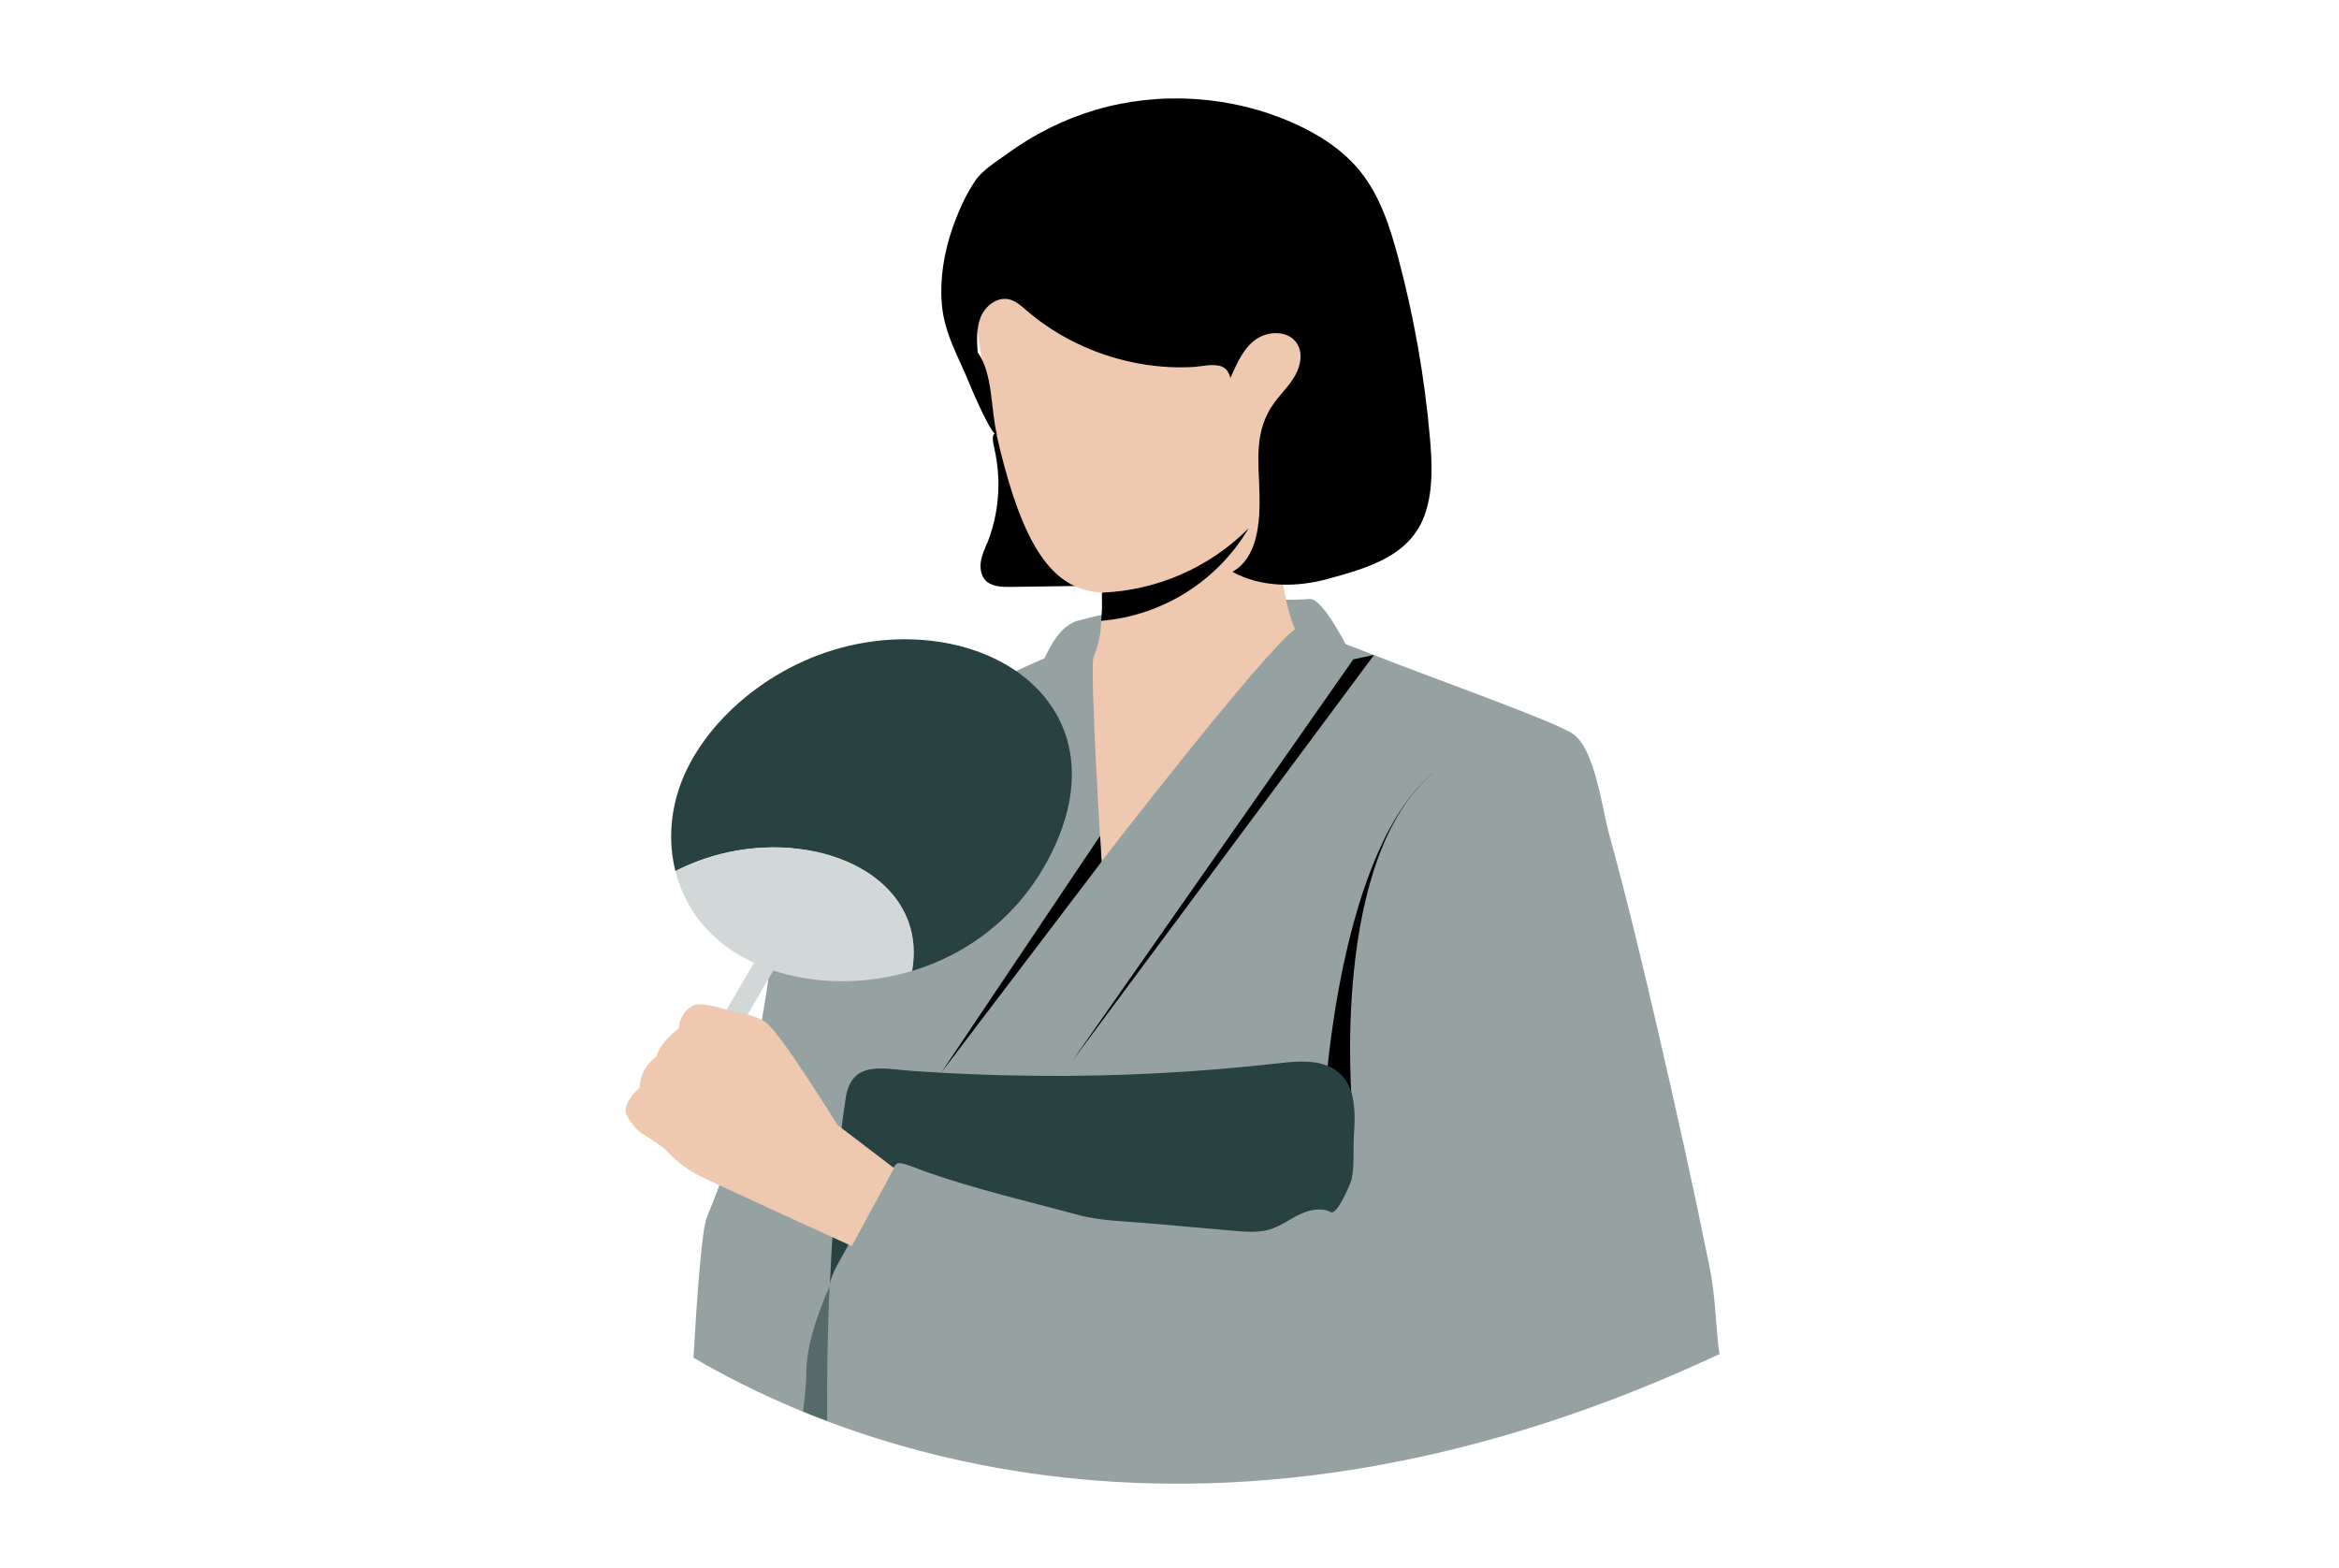 <?xml version="1.0" encoding="UTF-8"?>
<svg id="_レイヤー_2" data-name="レイヤー 2" xmlns="http://www.w3.org/2000/svg" width="180.49" height="121.03" viewBox="0 0 180.49 121.03">
  <defs>
    <style>
      .cls-1 {
        fill: none;
      }

      .cls-1, .cls-2, .cls-3, .cls-4, .cls-5, .cls-6, .cls-7 {
        stroke-width: 0px;
      }

      .cls-2 {
        fill: #96a2a2;
      }

      .cls-3 {
        fill: #576a6a;
      }

      .cls-4 {
        fill: #eec8af;
      }

      .cls-5 {
        fill: #d2d7d7;
      }

      .cls-6 {
        fill: #000;
      }

      .cls-7 {
        fill: #284141;
      }
    </style>
  </defs>
  <g id="design">
    <g>
      <path class="cls-2" d="M132.58,103.67c-.2-1.98-.26-3.92-.66-5.9-1.23-6.09-2.58-12.16-3.98-18.21-1.18-5.11-2.4-10.21-3.79-15.26-.5-1.8-1.06-6.43-2.73-7.64-1.28-.93-10.74-4.28-15.39-6.11-.54-.22-1.92-.74-3.05-1.16-.32-.13-.64-.25-.96-.36-.21-.08-.38-.14-.51-.18-.74-.25-1.49-.48-2.24-.69-1.14-.08-15.01,1.26-15.01,1.26,0,0-1,.34-2.3.88.02-.04.03-.06.03-.06-1.58.47-18.99,8.7-18.99,8.7,0,.26.02.53.03.79-1.68,2.5-3.29,12.59-3.54,14.44-.92,6.75-2.32,13.49-4.94,19.75-.39.93-.75,5.89-1.04,10.85,2.18,1.28,5.02,2.76,8.47,4.18.6.25,1.22.49,1.86.73,9.93,3.74,24.33,6.65,42.32,3.43,5.28-.95,10.88-2.42,16.76-4.56,3.18-1.15,6.43-2.5,9.77-4.06-.05-.26-.09-.53-.11-.79Z"/>
      <rect class="cls-1" x=".49" y="1.03" width="180" height="120"/>
      <g>
        <path class="cls-3" d="M64.03,99.21c-.1.24-.2.47-.3.71-.79,2.01-1.47,3.86-1.51,6-.02.99-.12,1.99-.25,3,.6.25,1.22.49,1.86.73-.03-3.48.03-6.96.19-10.44Z"/>
        <path class="cls-2" d="M79.88,52.9s1.04-4.38,3.28-5c2.25-.61,7.5-1.68,7.5-1.68,0,0,9.24.16,10.37,0,1.13-.16,3.4,4.66,3.4,4.66l-24.55,2.02Z"/>
        <g>
          <path class="cls-6" d="M76.17,41.91c-.19.46-.4.92-.48,1.42s0,1.04.32,1.42c.47.52,1.26.55,1.96.54,1.75-.02,3.51-.05,5.26-.07.29,0,.62-.03.79-.26.21-.29.02-.7-.17-1.01-.84-1.35-1.68-2.7-2.52-4.04-.78-1.25-1.55-2.5-2.33-3.75-.43-.69-.86-1.38-1.29-2.08-.13-.21-.28-.44-.5-.55-.81-.42-.6.58-.5.98.19.82.3,1.65.33,2.49.05,1.68-.24,3.36-.86,4.92Z"/>
          <g id="character_entrepreneur-55" data-name="character entrepreneur-55">
            <path class="cls-4" d="M99.95,48.54c-2.51,1.8-14.95,17.94-14.95,17.94,0,0-.94-15.02-.61-15.78.24-.6.41-1.22.52-1.86.03-.29.04-.66.07-.96s.03-.68.03-.93v-1.24c0-.57-.03-1.12-.03-1.63-.03-1.22-.08-2.12-.08-2.12,0,0,13.9-8.83,13.76-6.21-.49,9.47,1.28,12.8,1.28,12.8h0Z"/>
            <path class="cls-4" d="M101.01,21.78c-.55,6.04.09,18.41-9.2,22.26-9.3,3.85-12.96,2.28-16.17-17.04s12.05-15.65,12.05-15.65c4.87.29,13.88,4.39,13.33,10.43Z"/>
            <path class="cls-6" d="M84.97,47.9c.01-.27.07-.68.07-.93v-1.24c4.26-.17,8.3-1.94,11.31-4.96-2.41,4.08-6.66,6.75-11.39,7.14h0Z"/>
            <path class="cls-6" d="M93.96,28.2c-.62-.1-1.41.11-2.05.13-1.52.07-3.06-.06-4.55-.38-2.98-.63-5.82-1.99-8.13-3.98-.43-.37-.86-.77-1.41-.88-.9-.18-1.79.52-2.14,1.37-.35.85-.3,1.8-.24,2.72,1.2,1.68,1,4.4,1.49,6.37-.33.24-1.9-3.38-2.04-3.74-.83-2.12-2-3.95-2.21-6.29-.17-1.99.16-4,.81-5.89.44-1.26,1-2.55,1.75-3.66.57-.85,1.62-1.48,2.45-2.08,2.07-1.52,4.39-2.68,6.85-3.41,5-1.47,10.51-1.1,15.27,1.02,1.95.87,3.8,2.05,5.14,3.71,1.53,1.89,2.3,4.27,2.93,6.62,1.22,4.57,2.05,9.24,2.46,13.95.17,1.93.26,3.93-.34,5.78-1.09,3.34-4.42,4.25-7.48,5.1-2.45.68-5.18.69-7.42-.53,1.95-1.1,2.14-3.79,2.09-6.03-.06-2.55-.46-4.83,1.16-7.05.52-.7,1.16-1.31,1.59-2.07.43-.76.61-1.75.14-2.48-.65-1.01-2.24-1-3.21-.28-.99.73-1.43,1.88-1.93,2.95-.14-.64-.51-.9-.98-.97Z"/>
          </g>
        </g>
        <path class="cls-6" d="M104.34,85.39s-1.77-19.32,6.4-25.85c-7.35,5.72-8.48,24.87-8.48,24.87l2.08.98Z"/>
        <polygon class="cls-6" points="85.01 66.49 72.62 82.79 84.89 64.5 85.01 66.49"/>
        <g>
          <g>
            <path class="cls-7" d="M66.79,49.58c-6.67,1.08-12.18,5.73-14.14,10.59-.92,2.28-1.11,4.77-.53,7.05,1.43-.73,3.01-1.28,4.69-1.57,7.49-1.31,14.75,2.54,13.57,9.28,4.33-1.31,8.43-4.29,10.84-9.27,5.21-10.78-4.09-17.75-14.43-16.08Z"/>
            <path class="cls-5" d="M56.81,65.65c-1.68.29-3.26.84-4.69,1.57.61,2.44,2.09,4.66,4.48,6.21,3.72,2.41,9,2.94,13.78,1.49,1.18-6.74-6.08-10.59-13.57-9.28Z"/>
          </g>
          <rect class="cls-5" x="47.78" y="77.17" width="18.34" height="1.59" transform="translate(-39.1 87.68) rotate(-59.63)"/>
        </g>
        <path class="cls-7" d="M70.49,90.06c.36.13.71.28,1.06.4,3.82,1.33,7.71,2.23,11.6,3.28,1.83.5,3.83.51,5.73.68l6.33.56c.93.08,1.89.16,2.79-.11.81-.25,1.5-.77,2.26-1.14.76-.37,1.68-.58,2.43-.19.49.26,1.53-2.21,1.6-2.52.25-1.1.11-2.34.19-3.48.11-1.66.13-3.56-1.08-4.69-1.21-1.13-3.08-.99-4.73-.8-6.2.7-12.44,1.03-18.67.97-3.17-.03-6.34-.15-9.5-.37-2.35-.16-4.78-.89-5.24,2.08-.6,3.88-.85,7.86-1.09,11.78-.05.9-.1,1.8-.14,2.7.04-.88.96-2.2,1.35-2.99.5-1.02,1.04-2.03,1.61-3.01.57-.99,1.18-1.95,1.82-2.9.39-.58.36-.65,1.02-.47.22.06.44.14.67.22Z"/>
        <path class="cls-4" d="M64.62,86.81s-4.46-7.23-5.56-7.94c-.1-.07-.21-.13-.32-.19-.99-.52-1.97-.48-2.49-.71-.21-.08-2.26-.71-2.8-.36-.64.36-1.04,1.02-1.07,1.75,0,0-1.42,1.02-1.72,2.16-.79.56-1.28,1.46-1.31,2.43,0,0-1.29,1.06-1.04,2.01h0c.26.52.61.98,1.02,1.38,0,0,.9.54,1.52.99.16.11.32.22.46.35.71.78,1.54,1.45,2.46,1.96,1.24.63,11.96,5.52,11.96,5.52l3.26-6.02-4.37-3.33Z"/>
        <polygon class="cls-6" points="82.71 81.92 104.43 50.88 106.03 50.54 82.71 81.92"/>
      </g>
    </g>
    <rect class="cls-1" width="175" height="118"/>
  </g>
</svg>